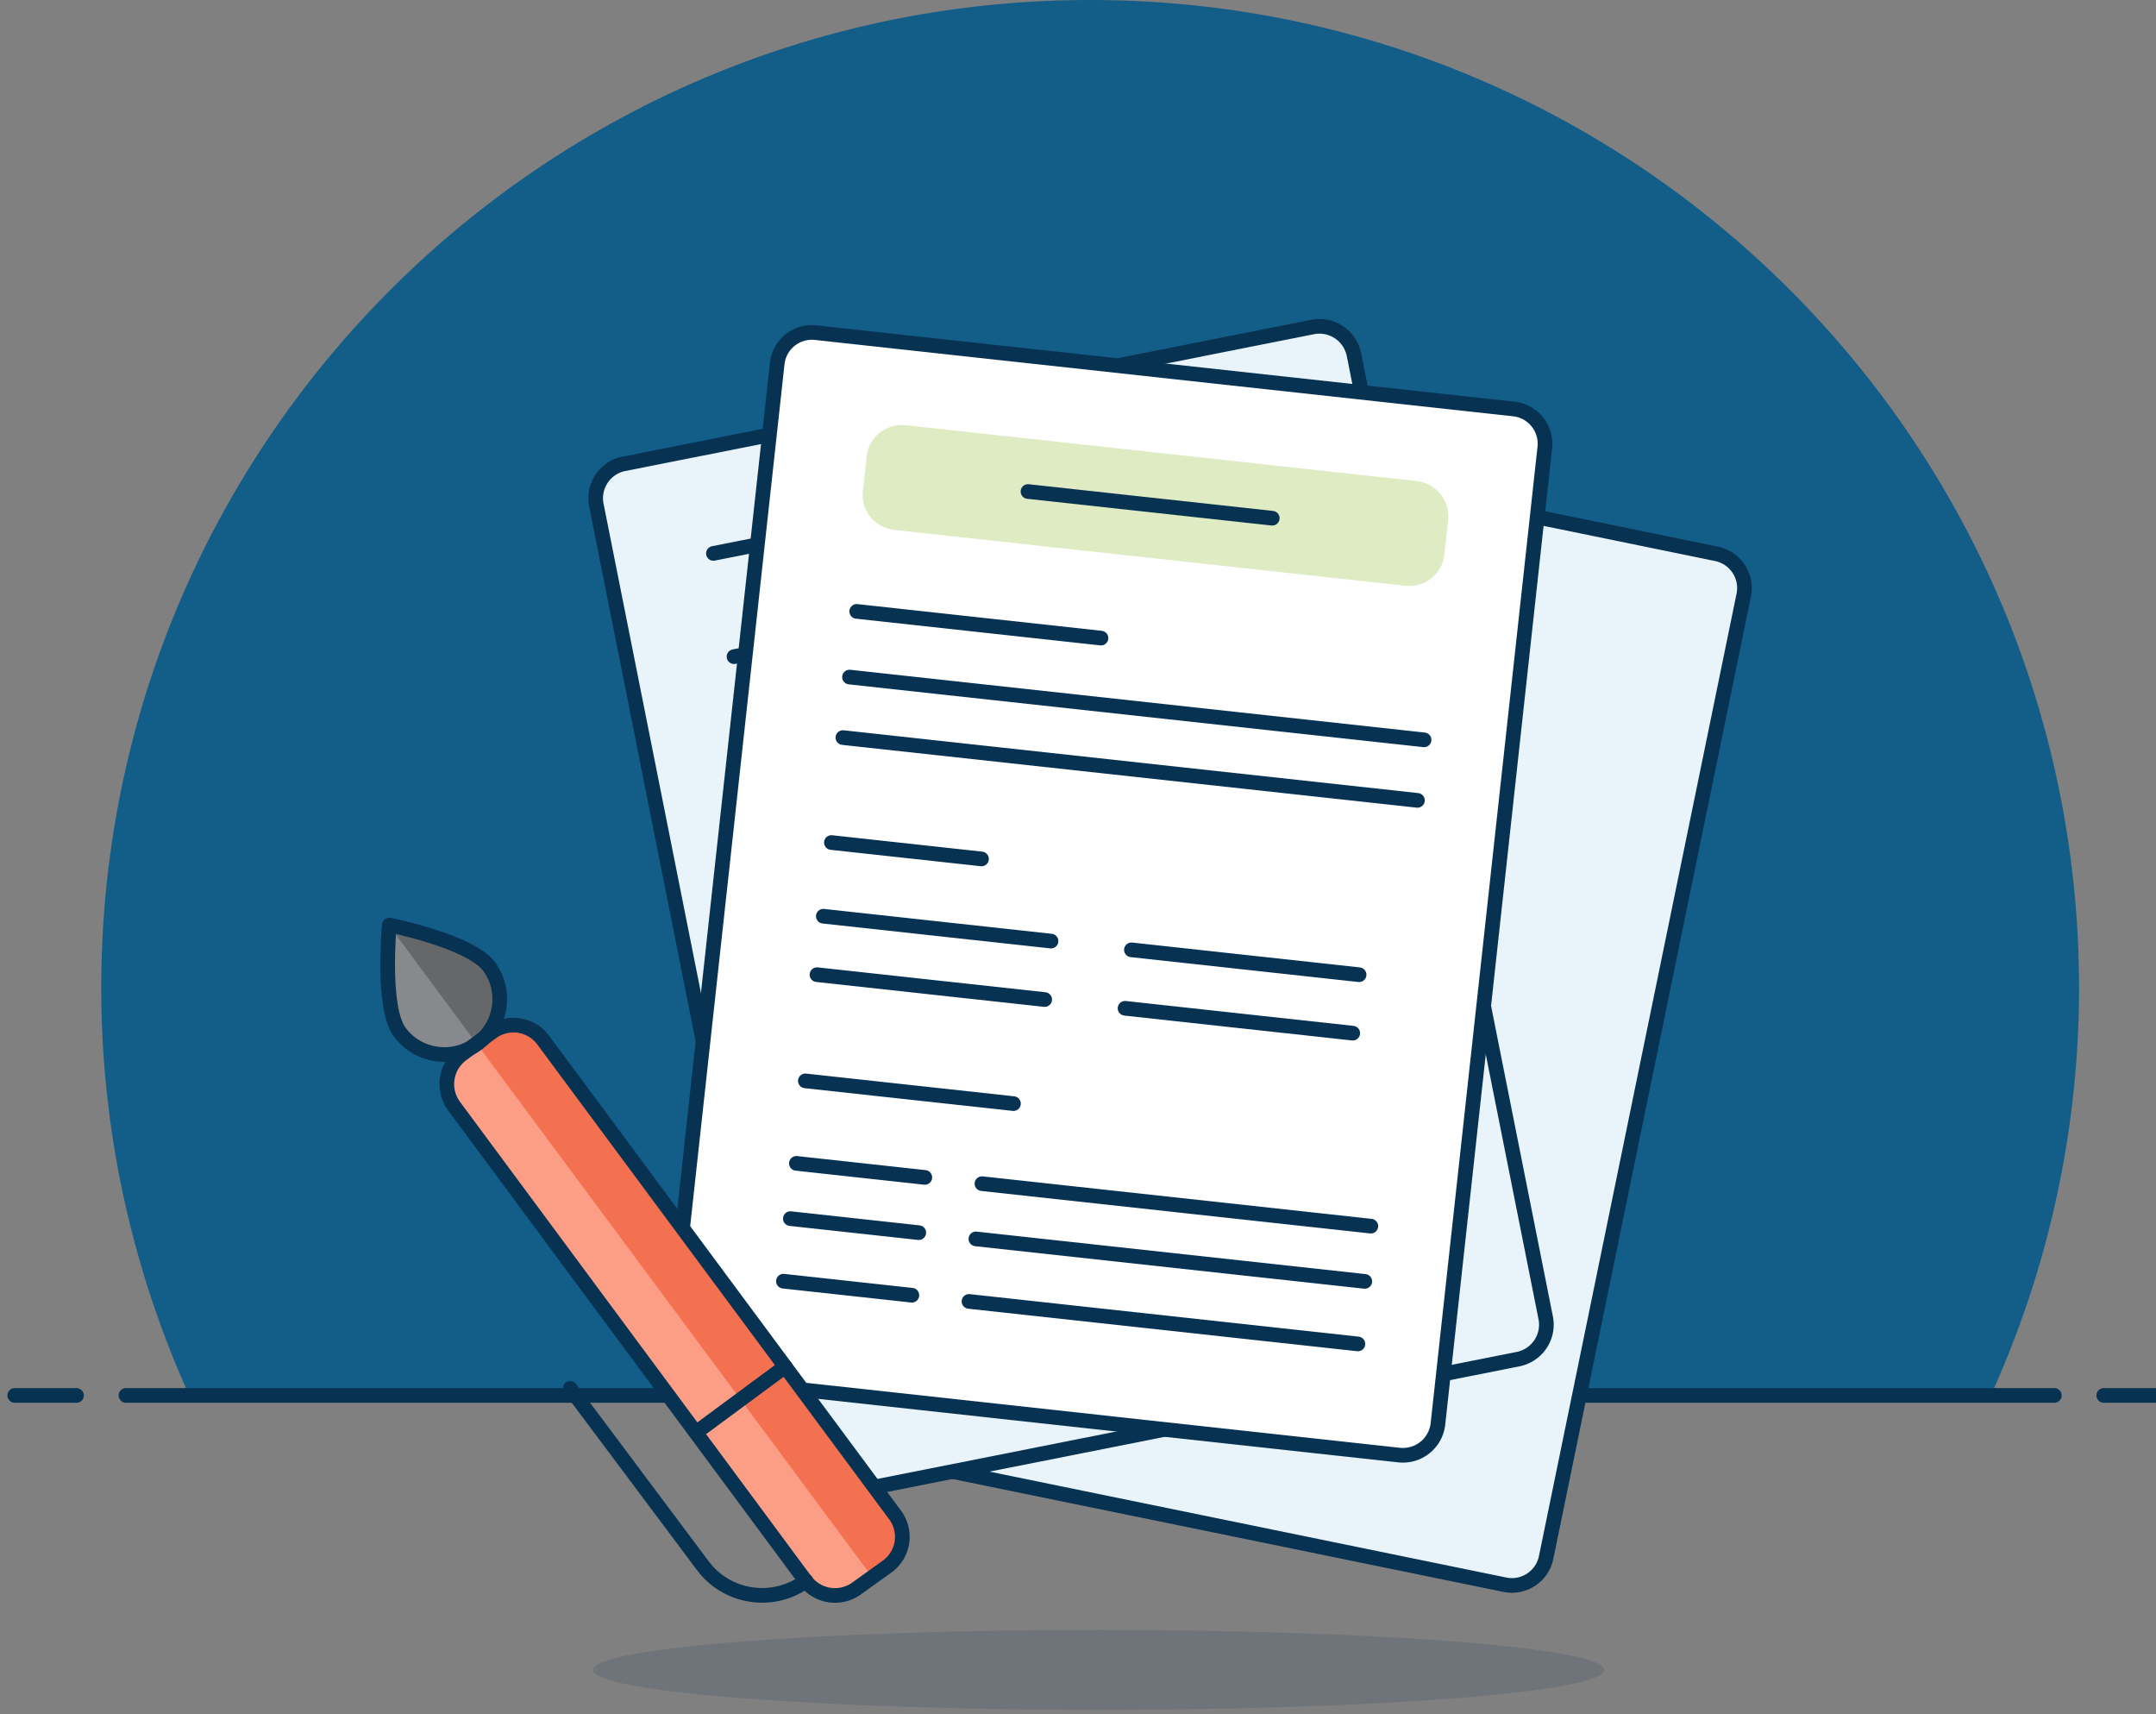 <svg xmlns="http://www.w3.org/2000/svg" xmlns:xlink="http://www.w3.org/1999/xlink" width="356" height="283"><rect width="100%" height="100%" fill="#808080" stroke="none"/><style><![CDATA[.B{stroke-linejoin:round}.C{stroke-miterlimit:50}.D{fill:none}.E{stroke:#073251}.F{stroke-width:2.42}.G{stroke-linecap:round}.H{stroke-width:4.08}]]></style><path fill="#135d89" d="M343.292 163.08C343.284 73.006 270.168-.012 180 0 89.807.008 16.712 73.035 16.72 163.11c0 23.196 4.956 46.12 14.532 67.248H328.72a162.435 162.435 0 0 0 14.573-67.277"/><path d="M20.8 230.36h318.408m-336.778 0h10.205m334.735 0h10.205" class="B C D E F G"/><path fill="#073251" fill-opacity=".15" d="M181.412 269.07c46.112 0 83.492 2.952 83.492 6.597s-37.38 6.593-83.492 6.593-83.492-2.952-83.492-6.593 37.38-6.597 83.492-6.597"/><path fill="#e8f4fa" d="M130.36 231.514l32.62-158.872a5.779 5.779 0 0 1 6.826-4.493l113.622 23.278a5.77 5.77 0 0 1 4.499 6.813L255.3 257.112a5.771 5.771 0 0 1-6.817 4.494L134.86 238.328a5.77 5.77 0 0 1-4.503-6.814"/><g class="B C D"><path d="M130.36 231.514l32.62-158.872a5.779 5.779 0 0 1 6.826-4.493l113.622 23.278a5.77 5.77 0 0 1 4.499 6.813L255.3 257.112a5.771 5.771 0 0 1-6.817 4.494L134.86 238.328a5.77 5.77 0 0 1-4.503-6.814z" class="E F"/><path d="M177.7 87.5l22.705 4.665M174.2 104.5l51.1 10.5m-54.58 6.54l34.045 6.972M167.22 138.55l39.727 8.15m-43.247 8.884l17.06 3.5M160.2 172.58l62.473 12.815M211.78 94.48l28.4 5.84m-48.04 61.06l28.4 5.84" stroke="#0077d6" class="G H"/></g><path fill="#e8f4fa" d="M103.04 76.567l113.69-22.585a5.82 5.82 0 0 1 6.838 4.563l31.657 158.994c.633 3.144-1.417 6.202-4.568 6.83l-113.684 22.585a5.821 5.821 0 0 1-6.842-4.567l-31.658-159c-.628-3.144 1.42-6.202 4.568-6.83"/><g class="D B C"><g class="E F"><path d="M103.04 76.567l113.69-22.585a5.82 5.82 0 0 1 6.838 4.563l31.657 158.994c.633 3.144-1.417 6.202-4.568 6.83l-113.684 22.585a5.821 5.821 0 0 1-6.842-4.567l-31.658-159c-.628-3.144 1.42-6.202 4.568-6.83z"/><path d="M117.8 91.356l22.746-4.506M121.2 108.402L172.382 98.2" class="G"/></g><path d="M124.6 125.42l34.102-6.78M128 142.465l39.785-7.935m-36.405 24.955l17.04-3.393m-13.65 20.448l62.534-12.44m-59.134 29.5l39.785-7.93M151.92 84.57l28.428-5.66M159.8 153.86l28.428-5.66" stroke="#0077d6" class="H G"/></g><path fill="#fff" d="M134.698 54.915l115.264 12.6a5.77 5.77 0 0 1 5.115 6.366l-17.643 161.18a5.82 5.82 0 0 1-6.413 5.145L115.8 227.6a5.773 5.773 0 0 1-5.115-6.364l17.647-161.22c.347-3.168 3.204-5.456 6.376-5.1"/><path d="M134.698 54.915l115.264 12.6a5.77 5.77 0 0 1 5.115 6.366l-17.643 161.18a5.82 5.82 0 0 1-6.413 5.145L115.8 227.6a5.773 5.773 0 0 1-5.115-6.364l17.647-161.22c.347-3.168 3.204-5.456 6.376-5.1z" class="B C D E F"/><path fill="#b7d47a" d="M149.54 70.192l84.375 9.215c3.224.354 5.555 3.225 5.204 6.413l-.628 5.737c-.327 3.172-3.19 5.476-6.393 5.146l-.078-.008-84.373-9.215c-3.205-.35-5.52-3.205-5.173-6.373l.633-5.774c.347-3.176 3.22-5.472 6.434-5.14" opacity=".45"/><path d="M141.46 100.93l40.336 4.408M169.74 81.14l40.336 4.408m-77.096 92.885l34.36 3.75m-27.07-70.413l94.873 10.365m-95.963-.375l94.87 10.365M131.5 192.05l21.207 2.317m9.433 1.033l64.216 7.013M130.5 201.17l21.207 2.317m9.433 1.033l64.216 7.013m-95.996-.033l21.207 2.317M160 214.84l64.216 7.017M135.95 151.25l37.597 4.106m13.273 1.444l37.597 4.106M134.9 160.9l37.6 4.106m13.27 1.444l37.597 4.106m-86.087-31.47l24.787 2.707" class="B C D E F G"/><use xlink:href="#B" fill="#f37150"/><path fill="#fc9e86" d="M78.67 172.24l65.4 88.166-2.445 1.8a6.09 6.09 0 0 1-8.524-1.223l-58.125-78.388a6.109 6.109 0 0 1 1.277-8.538z"/><path d="M114.92 236.48l14.728-10.88m3.446 35.377c-5.42 3.996-13.055 2.858-17.072-2.548L94.15 229.2" class="B C D E F G"/><path fill="#656769" d="M80.727 159.5c3.004 4.06 2.147 9.8-1.92 12.795s-9.8 2.15-12.81-1.916-1.706-17.68-1.706-17.68 13.287 2.675 16.434 6.8"/><path fill="#87898c" d="M64.15 152.64s-1.302 13.614 1.707 17.684c3.004 4.06 8.735 4.92 12.8 1.924z"/><g class="B C D E F"><path d="M80.727 159.5c3.004 4.06 2.147 9.8-1.92 12.795s-9.8 2.15-12.81-1.916-1.706-17.68-1.706-17.68 13.287 2.675 16.434 6.8z"/><use xlink:href="#B"/></g><defs ><path id="B" d="M147.787 250.08a6.044 6.044 0 0 1-1.27 8.505l-4.992 3.58a6.099 6.099 0 0 1-8.528-1.223l-58.023-78.344a6.114 6.114 0 0 1 1.281-8.542l4.895-3.62a6.1 6.1 0 0 1 8.523 1.24c.01.015.02.028.03.04z"/></defs></svg>